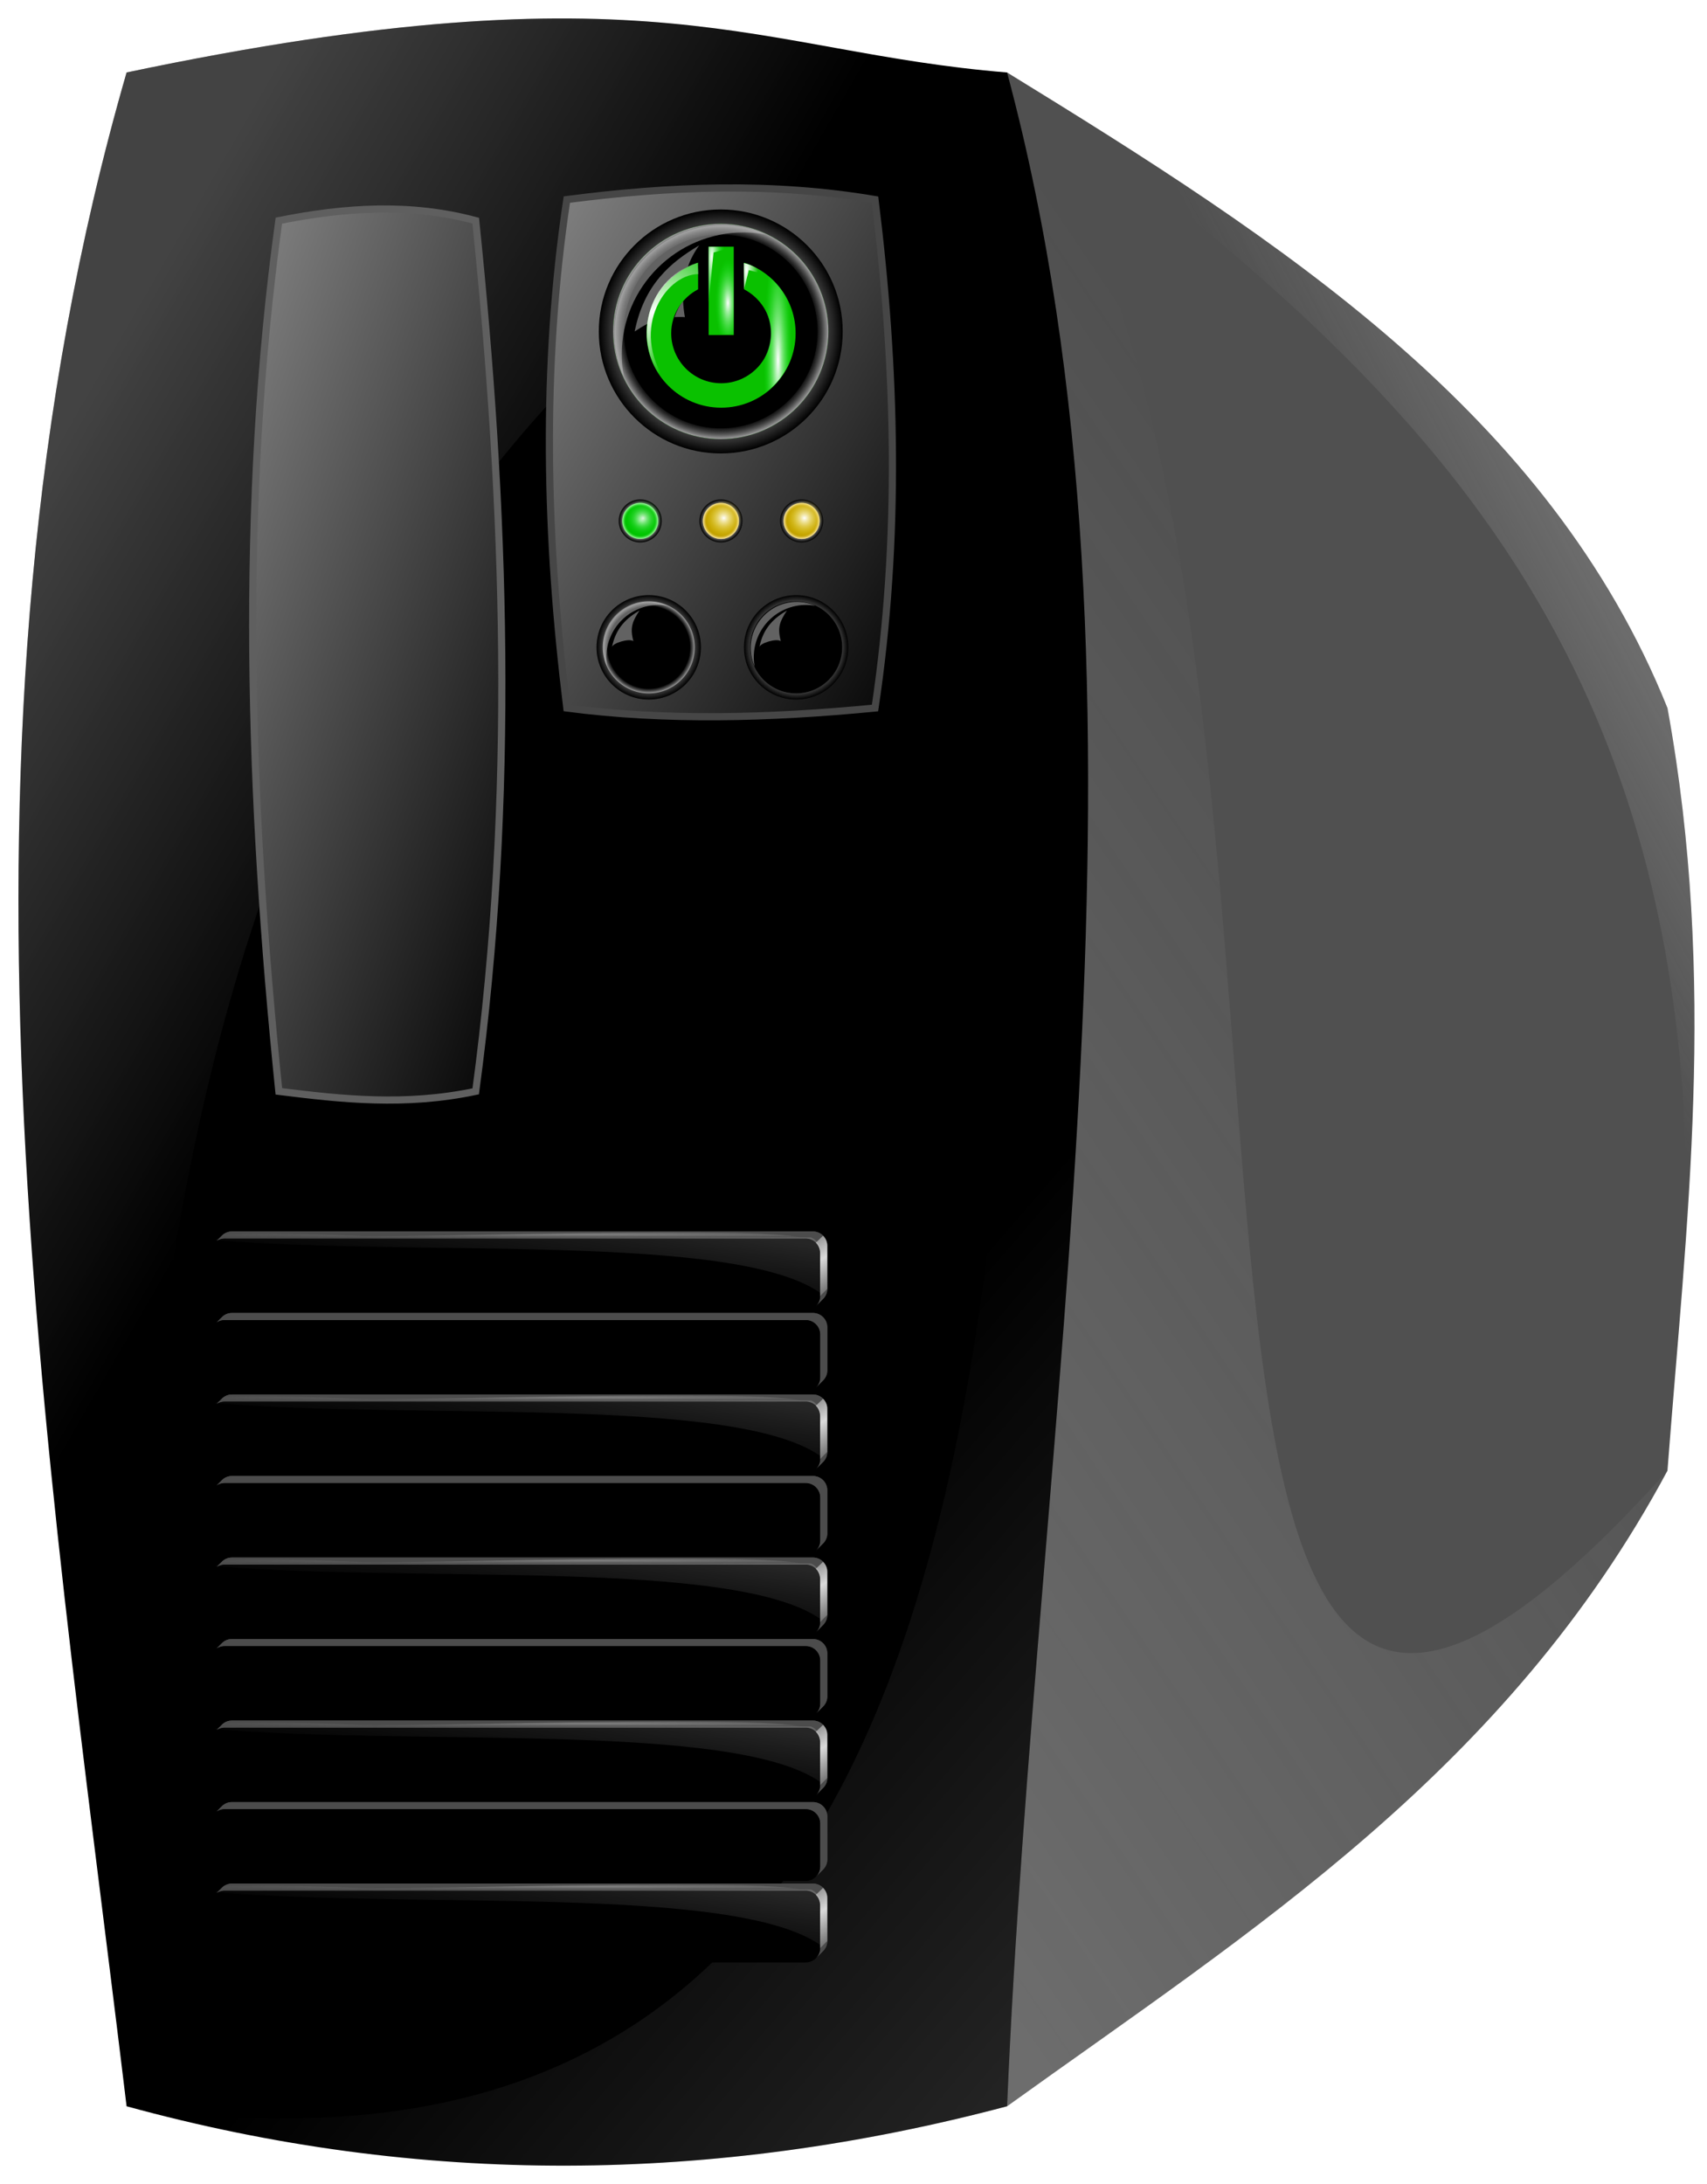 <?xml version="1.0" encoding="UTF-8" standalone="no"?>
<svg viewBox="0 0 237.96 304.397" xmlns="http://www.w3.org/2000/svg" xmlns:xlink="http://www.w3.org/1999/xlink">
<defs>
<filter id="filter4517-8-7">
<feGaussianBlur stdDeviation=".23"/>
</filter>
<filter id="filter5165">
<feGaussianBlur stdDeviation=".727"/>
</filter>
<filter id="filter5157">
<feGaussianBlur stdDeviation="1.064"/>
</filter>
<filter id="filter5169">
<feGaussianBlur stdDeviation="1.072"/>
</filter>
<filter id="filter5161">
<feGaussianBlur stdDeviation=".939"/>
</filter>
<filter id="filter6003"></filter>
<filter height="1.841" id="filter4500-9-5" width="1.012" x="-.006" y="-.42">
<feGaussianBlur stdDeviation=".208"/>
</filter>
<filter height="1.092" id="filter4463-66-2" width="1.333" x="-.166" y="-.046"></filter>
<linearGradient id="linearGradient4435-3-6">
<stop offset="0" stop-color="#fff"/>
<stop offset="1" stop-color="#fff" stop-opacity="0"/>
</linearGradient>
<linearGradient id="linearGradient4486-0-6">
<stop offset="0" stop-color="#fff"/>
<stop offset="1" stop-color="#8c8c8c" stop-opacity="0"/>
</linearGradient>
<linearGradient id="linearGradient5164">
<stop offset="0" stop-color="#eee"/>
<stop offset="1" stop-color="#eee" stop-opacity="0"/>
</linearGradient>
<linearGradient id="linearGradient7697">
<stop offset="0" stop-color="#8c8c8c"/>
<stop offset="1"/>
</linearGradient>
<linearGradient id="linearGradient5988-3">
<stop offset="0" stop-color="#020202" stop-opacity="0"/>
<stop offset=".9" stop-color="#262626" stop-opacity=".498"/>
<stop offset="1" stop-color="#c4c4c4" stop-opacity=".817"/>
</linearGradient>
<linearGradient id="linearGradient6243-2">
<stop offset="0" stop-color="#fff"/>
<stop offset="1" stop-color="#0dee1b" stop-opacity="0"/>
</linearGradient>
<linearGradient gradientUnits="userSpaceOnUse" id="linearGradient9723" x1="297.336" x2="422.04" y1="713.373" y2="629.139">
<stop offset="0" stop-color="#e9e9e9"/>
<stop offset="1" stop-color="#e9e9e9" stop-opacity="0"/>
</linearGradient>
<linearGradient gradientUnits="userSpaceOnUse" id="linearGradient9773" x1="425.807" x2="391.549" y1="557.039" y2="575.175">
<stop offset="0" stop-color="#e0e0e0"/>
<stop offset="1" stop-color="#e0e0e0" stop-opacity="0"/>
</linearGradient>
<linearGradient gradientUnits="userSpaceOnUse" id="linearGradient9725" x1="207.238" x2="268.61" xlink:href="#linearGradient5164" y1="522.84" y2="558.273"/>
<linearGradient gradientUnits="userSpaceOnUse" id="linearGradient9727" x1="253.267" x2="329.982" xlink:href="#linearGradient7697" y1="513.982" y2="558.273"/>
<linearGradient gradientUnits="userSpaceOnUse" id="linearGradient9769" x1="207.238" x2="283.953" xlink:href="#linearGradient7697" y1="540.557" y2="567.132"/>
<linearGradient gradientUnits="userSpaceOnUse" id="linearGradient9771" x1="329.982" x2="268.61" xlink:href="#linearGradient5164" y1="770.872" y2="717.722"/>
<linearGradient gradientUnits="userSpaceOnUse" id="linearGradient9775" spreadMethod="reflect" x1="265.481" x2="268.481" xlink:href="#linearGradient4435-3-6" y1="702.446" y2="707.446"/>
<linearGradient gradientUnits="userSpaceOnUse" id="linearGradient9779" x1="256.415" x2="254.509" xlink:href="#linearGradient4486-0-6" y1="699.284" y2="712.794"/>
<radialGradient cx="-87.5" cy="62.5" gradientUnits="userSpaceOnUse" id="radialGradient9729" r="2.5">
<stop offset="0"/>
<stop offset=".37"/>
<stop offset=".843" stop-color="#a6a6a6"/>
<stop offset=".887" stop-color="#353535"/>
<stop offset="1"/>
</radialGradient>
<radialGradient cx="-87.5" cy="62.5" gradientUnits="userSpaceOnUse" id="radialGradient9743" r="2.5">
<stop offset="0"/>
<stop offset=".516"/>
<stop offset=".76" stop-color="#a6a6a6"/>
<stop offset=".9" stop-color="#353535"/>
<stop offset="1"/>
</radialGradient>
<radialGradient cx="47.5" cy="21.5" gradientUnits="userSpaceOnUse" id="radialGradient9747" r="2.5">
<stop offset="0" stop-color="#00c300" stop-opacity="0"/>
<stop offset=".82" stop-color="#00c300" stop-opacity=".498"/>
<stop offset="1" stop-color="#aeffae"/>
</radialGradient>
<radialGradient cx="-87.5" cy="62.5" gradientUnits="userSpaceOnUse" id="radialGradient9749" r="2.5">
<stop offset="0"/>
<stop offset=".46"/>
<stop offset=".76" stop-color="#a6a6a6"/>
<stop offset=".9" stop-color="#353535"/>
<stop offset="1"/>
</radialGradient>
<radialGradient cx="47.5" cy="21.5" gradientUnits="userSpaceOnUse" id="radialGradient9751" r="2.5">
<stop offset="0" stop-color="#c3b000" stop-opacity="0"/>
<stop offset=".82" stop-color="#c39e00" stop-opacity=".498"/>
<stop offset="1" stop-color="#ffecae"/>
</radialGradient>
<radialGradient cx="47.5" cy="21.5" gradientUnits="userSpaceOnUse" id="radialGradient9753" r="2.5">
<stop offset="0" stop-color="#fff"/>
<stop offset="1" stop-color="#eece0d" stop-opacity="0"/>
</radialGradient>
<radialGradient cx="545.794" cy="542.548" gradientUnits="userSpaceOnUse" id="radialGradient9731" r="15" xlink:href="#linearGradient5988-3"/>
<radialGradient cx="-49.685" cy="95.677" gradientTransform="matrix(1,0,0,3.515,596.479,202.284)" gradientUnits="userSpaceOnUse" id="radialGradient9733" r="1.754" xlink:href="#linearGradient6243-2"/>
<radialGradient cx="-42.685" cy="104.598" gradientTransform="matrix(.193,3.6810743e-7,-3.1289135e-6,1.637,562.014,375.339)" gradientUnits="userSpaceOnUse" id="radialGradient9735" r="10.386" xlink:href="#linearGradient6243-2"/>
<radialGradient cx="-71.29" cy="70.94" gradientTransform="matrix(.999,.035,-.156,4.473,626.827,217.297)" gradientUnits="userSpaceOnUse" id="radialGradient9737" r="1.818" xlink:href="#linearGradient6243-2"/>
<radialGradient cx="-66.436" cy="71.562" gradientTransform="matrix(.999,.037,-.127,3.475,624.851,287.758)" gradientUnits="userSpaceOnUse" id="radialGradient9739" r="1.603" xlink:href="#linearGradient4435-3-6"/>
<radialGradient cx="-79.366" cy="78.384" gradientTransform="matrix(1.531,1.292,-2.187,2.592,829.327,439.202)" gradientUnits="userSpaceOnUse" id="radialGradient9741" r="3.599" xlink:href="#linearGradient4435-3-6"/>
<radialGradient cx="47.5" cy="21.5" gradientUnits="userSpaceOnUse" id="radialGradient9745" r="2.5" xlink:href="#linearGradient6243-2"/>
<radialGradient cx="362.857" cy="549.505" gradientUnits="userSpaceOnUse" id="radialGradient9763" r="15" xlink:href="#linearGradient5988-3"/>
<radialGradient cx="234.92" cy="626.093" gradientTransform="matrix(1.494,0,0,.014,-116.632,690.114)" gradientUnits="userSpaceOnUse" id="radialGradient9777" r="41.016" xlink:href="#linearGradient4486-0-6"/>
</defs>
<g transform="translate(-189.592,-477.307)">
<path d="m329.982,487.407c38.135,23.433 75.535,47.467 92.058,88.583 6.975,38.223 2.619,71.914 0,106.299-22.464,41.861-58.007,64.103-92.058,88.583v-283.465z" fill="#505050"/>
<path d="m329.982,487.407c56.124,78.464 3.356,293.585 92.058,194.882-22.464,41.861-58.007,64.103-92.058,88.583v-283.465z" fill="url(#linearGradient9723)" filter="url(#filter5161)" opacity=".436"/>
<path d="m207.238,487.407c-27.299,94.488-11.376,188.976 0,283.465 40.915,11.213 81.829,10.857 122.744,0 4.03-95.831 23.265-196.731 0-283.465-34.954-2.838-49.453-15.417-122.744,0z"/>
<path d="m207.238,487.407c-27.299,94.488-11.376,188.976 0,283.465-1.082-117.606 8.084-229.57 122.744-283.465-34.954-2.838-49.453-15.417-122.744,0z" fill="url(#linearGradient9725)" filter="url(#filter5169)" opacity=".528"/>
<path d="m311.57,505.124c-14.32-2.437-28.64-1.864-42.96,0-3.546,23.622-2.918,47.244 0,70.866 13.721,1.798 28.163,1.432 42.96,0 3.531-23.622 2.933-47.244 0-70.866z" fill="url(#linearGradient9727)" stroke="#464646"/>
<g transform="translate(-255.727,-19.044)">
<path d="m-85,62.5c0,1.381-1.119,2.5-2.5,2.5s-2.5-1.119-2.5-2.5 1.119-2.5 2.5-2.5 2.5,1.119 2.5,2.5z" fill="url(#radialGradient9729)" transform="matrix(6.8,0,0,6.8,1140.794,117.548)"/>
<path d="m-80,67.5c0,1.381-1.119,2.5-2.5,2.5s-2.5-1.119-2.5-2.5 1.119-2.5 2.5-2.5 2.5,1.119 2.5,2.5z" fill="#0ac100" transform="matrix(6,0,0,6,1040.794,137.548)"/>
<path d="m545.794,527.548c-8.284,0-15,6.716-15,15s6.716,15 15,15 15-6.716 15-15-6.716-15-15-15zm-1.688,3.188h3.5v12.312h-3.5v-12.312zm-1.469,2.219v3.719c-2.215,1.164-3.75,3.452-3.75,6.125 0,3.839 3.13,6.969 6.969,6.969s6.969-3.13 6.969-6.969c0-2.675-1.565-4.961-3.781-6.125v-3.719c4.153,1.356 7.187,5.236 7.188,9.844 0,5.734-4.641,10.375-10.375,10.375s-10.406-4.641-10.406-10.375c1e-005-4.608 3.037-8.487 7.188-9.844z"/>
<path d="m545.794,527.548c-8.284,0-15,6.716-15,15s6.716,15 15,15 15-6.716 15-15-6.716-15-15-15zm0,1.5c7.456,0 13.5,6.044 13.5,13.5s-6.044,13.5-13.5,13.5-13.5-6.044-13.5-13.5 6.044-13.5 13.5-13.5z" fill="url(#radialGradient9731)"/>
<path d="m545.994,527.748c-8.284,0-15,6.716-15,15 0,2.156.462,4.21 1.281,6.062-.18-.991-.281-2.02-.281-3.062 0-9.389 7.611-17 17-17 1.043,0 2.072.101 3.062.281-1.853-.819-3.907-1.281-6.062-1.281z" fill="#ccc" fill-opacity=".479" filter="url(#filter6003)"/>
<path d="m542.794,530.548c-4.059,2.411-7.685,5.472-9,12 .59-.382 1.181-.765 1.844-1.094 .42-3.494 2.586-6.434 5.594-7.969 .383-1.064.902-2.045 1.562-2.938zm-2.25,7.781c-.53.646-.919,1.41-1.188,2.219 .449-.019.915-.035 1.438,0-.137-.777-.217-1.506-.25-2.219z" fill="#ccc" fill-opacity=".479" filter="url(#filter6003)"/>
<path d="m544.094,530.648v12.327h3.507v-12.327h-3.507z" fill="url(#radialGradient9733)" fill-rule="evenodd"/>
<path d="m542.594,532.936c-4.151,1.357-7.168,5.233-7.168,9.841 1e-005,5.734 4.652,10.386 10.386,10.386s10.386-4.652 10.386-10.386c-1e-005-4.608-3.032-8.485-7.185-9.841v3.712c2.216,1.164 3.763,3.455 3.763,6.129 1e-005,3.839-3.125,6.964-6.964,6.964s-6.964-3.125-6.964-6.964c-1e-005-2.673 1.53-4.965 3.746-6.129v-3.712z" fill="url(#radialGradient9735)" fill-rule="evenodd"/>
<path d="m544.094,530.748v7.8l.7-7 2.8-.8h-3.5z" fill="url(#radialGradient9737)" filter="url(#filter6003)"/>
<path d="m549.044,536.645-.037-3.627c1.223.239 2.21.948 3.206,1.641l-2.507-.662-.662,2.649z" fill="url(#radialGradient9739)" filter="url(#filter6003)"/>
<path d="m542.678,534.55-.117-1.573c-7.665,2.35-9.404,12.287-3.758,17.449-6.068-7.646-.941-15.819 3.874-15.876z" fill="url(#radialGradient9741)" filter="url(#filter6003)"/>
</g>
<path d="m-85,62.5c0,1.381-1.119,2.5-2.5,2.5s-2.5-1.119-2.5-2.5 1.119-2.5 2.5-2.5 2.5,1.119 2.5,2.5z" fill="url(#radialGradient9743)" transform="matrix(1.2,0,0,1.2,383.843,474.915)"/>
<path d="m50,21.5c0,1.381-1.119,2.5-2.5,2.5s-2.5-1.119-2.5-2.5 1.119-2.5 2.5-2.5 2.5,1.119 2.5,2.5z" fill="#00c300" transform="translate(231.343,528.415)"/>
<path d="m50,21.5c0,1.381-1.119,2.5-2.5,2.5s-2.5-1.119-2.5-2.5 1.119-2.5 2.5-2.5 2.5,1.119 2.5,2.5z" fill="url(#radialGradient9745)" transform="translate(231.743,528.015)"/>
<path d="m50,21.5c0,1.381-1.119,2.5-2.5,2.5s-2.5-1.119-2.5-2.5 1.119-2.5 2.5-2.5 2.5,1.119 2.5,2.5z" fill="url(#radialGradient9747)" transform="translate(231.343,528.415)"/>
<path d="m-85,62.5c0,1.381-1.119,2.5-2.5,2.5s-2.5-1.119-2.5-2.5 1.119-2.5 2.5-2.5 2.5,1.119 2.5,2.5z" fill="url(#radialGradient9749)" transform="matrix(1.2,0,0,1.2,395.091,474.915)"/>
<path d="m50,21.5c0,1.381-1.119,2.5-2.5,2.5s-2.5-1.119-2.5-2.5 1.119-2.5 2.5-2.5 2.5,1.119 2.5,2.5z" fill="#c3a600" transform="translate(242.591,528.415)"/>
<path d="m50,21.5c0,1.381-1.119,2.5-2.5,2.5s-2.5-1.119-2.5-2.5 1.119-2.5 2.5-2.5 2.5,1.119 2.5,2.5z" fill="url(#radialGradient9751)" transform="translate(242.591,528.415)"/>
<path d="m50,21.5c0,1.381-1.119,2.5-2.5,2.5s-2.5-1.119-2.5-2.5 1.119-2.5 2.5-2.5 2.5,1.119 2.5,2.5z" fill="url(#radialGradient9753)" transform="translate(242.991,528.015)"/>
<path d="m-85,62.5c0,1.381-1.119,2.5-2.5,2.5s-2.5-1.119-2.5-2.5 1.119-2.5 2.5-2.5 2.5,1.119 2.5,2.5z" fill="url(#radialGradient9749)" transform="matrix(1.2,0,0,1.2,406.339,474.915)"/>
<path d="m50,21.5c0,1.381-1.119,2.5-2.5,2.5s-2.5-1.119-2.5-2.5 1.119-2.5 2.5-2.5 2.5,1.119 2.5,2.5z" fill="#c3a600" transform="translate(253.839,528.415)"/>
<path d="m50,21.5c0,1.381-1.119,2.5-2.5,2.5s-2.5-1.119-2.5-2.5 1.119-2.5 2.5-2.5 2.5,1.119 2.5,2.5z" fill="url(#radialGradient9751)" transform="translate(253.839,528.415)"/>
<path d="m50,21.5c0,1.381-1.119,2.5-2.5,2.5s-2.5-1.119-2.5-2.5 1.119-2.5 2.5-2.5 2.5,1.119 2.5,2.5z" fill="url(#radialGradient9753)" transform="translate(254.239,528.015)"/>
<g transform="matrix(.428,0,0,.428,124.725,332.343)">
<path d="m-85,62.5c0,1.381-1.119,2.5-2.5,2.5s-2.5-1.119-2.5-2.5 1.119-2.5 2.5-2.5 2.5,1.119 2.5,2.5z" fill="url(#radialGradient9729)" transform="matrix(6.8,0,0,6.8,957.857,124.505)"/>
<path d="m362.857,534.505c-8.284,0-15,6.716-15,15s6.716,15 15,15 15-6.716 15-15-6.716-15-15-15z"/>
<path d="m362.857,534.505c-8.284,0-15,6.716-15,15s6.716,15 15,15 15-6.716 15-15-6.716-15-15-15zm0,1.5c7.456,0 13.5,6.044 13.5,13.5s-6.044,13.5-13.5,13.5-13.5-6.044-13.5-13.5 6.044-13.5 13.5-13.5z" fill="url(#radialGradient9763)"/>
<path d="m363.057,534.705c-8.284,0-15,6.716-15,15 0,2.156.462,4.21 1.281,6.062-.18-.991-.281-2.02-.281-3.062 0-9.389 7.611-17 17-17 1.043,0 2.072.101 3.062.281-1.853-.819-3.907-1.281-6.062-1.281z" fill="#ccc" fill-opacity=".479" filter="url(#filter6003)"/>
<path d="m359.857,537.505c-4.059,2.411-7.685,5.472-9,12 .116-1.382 5.689-3.04 7-2-1.181-4.458-.341-6.408 2-10z" fill="#ccc" fill-opacity=".479" filter="url(#filter6003)"/>
</g>
<g transform="matrix(.428,0,0,.428,145.276,332.343)">
<path d="m-85,62.5c0,1.381-1.119,2.5-2.5,2.5s-2.5-1.119-2.5-2.5 1.119-2.5 2.5-2.5 2.5,1.119 2.5,2.5z" fill="url(#radialGradient9729)" transform="matrix(6.8,0,0,6.8,957.857,124.505)"/>
<path d="m362.857,534.505c-8.284,0-15,6.716-15,15s6.716,15 15,15 15-6.716 15-15-6.716-15-15-15z"/>
<path d="m362.857,534.505c-8.284,0-15,6.716-15,15s6.716,15 15,15 15-6.716 15-15-6.716-15-15-15zm0,1.5c7.456,0 13.5,6.044 13.5,13.5s-6.044,13.5-13.5,13.5-13.5-6.044-13.5-13.5 6.044-13.5 13.5-13.5z" fill="url(#radialGradient9763)"/>
<path d="m363.057,534.705c-8.284,0-15,6.716-15,15 0,2.156.462,4.21 1.281,6.062-.18-.991-.281-2.02-.281-3.062 0-9.389 7.611-17 17-17 1.043,0 2.072.101 3.062.281-1.853-.819-3.907-1.281-6.062-1.281z" fill="#ccc" fill-opacity=".479" filter="url(#filter6003)"/>
<path d="m359.857,537.505c-4.059,2.411-7.685,5.472-9,12 .116-1.382 5.689-3.04 7-2-1.181-4.458-.341-6.408 2-10z" fill="#ccc" fill-opacity=".479" filter="url(#filter6003)"/>
</g>
<path d="m228.465,508.059c9.147-1.837 18.295-2.461 27.442,0 4.125,39.993 5.544,80.287 0,121.355-9.839,2.074-18.661,1.098-27.442,0-4.19-40.917-5.488-81.513 0-121.355z" fill="url(#linearGradient9769)" stroke="#5f5f5f"/>
<path d="m207.238,770.872c40.915,11.213 81.829,10.857 122.744,0 4.03-95.831 23.265-196.731 0-283.465 6.826,179.092-1.707,301.111-122.744,283.465z" fill="url(#linearGradient9771)" filter="url(#filter5157)" opacity=".388"/>
<path d="m329.982,487.407c38.135,23.433 75.535,47.467 92.058,88.583 6.975,38.223 2.619,71.914 0,106.299 15.442-115.347-39.57-153.736-92.058-194.882z" fill="url(#linearGradient9773)" filter="url(#filter5165)" opacity=".532"/>
<g transform="translate(38.437,-49.512)">
<path d="m183.481,698.459c-.545,0-1.015.211-1.375.562l-.75.75c.319-.215.71-.312 1.125-.312h81c1.108,0 2,.892 2,2v6c0,.554-.232,1.045-.594,1.406 .324-.322.642-.65.969-.969 .38-.364.625-.867.625-1.438v-6c0-1.108-.892-2-2-2h-81z" fill="#4c4c4c"/>
<path d="m183.481,698.459c-.545,0-1.015.211-1.375.562l-.75.75c.319-.215.71-.312 1.125-.312h81c1.108,0 2,.892 2,2v6c0,.554-.232,1.045-.594,1.406 .324-.322.642-.65.969-.969 .38-.364.625-.867.625-1.438v-6c0-1.108-.892-2-2-2h-81z" fill="#4c4c4c"/>
<path d="m182.481,699.446h81a2,2 0 0,1 2,2v6a2,2 0 0,1 -2,2h-81a2,2 0 0,1 -2-2v-6a2,2 0 0,1 2-2"/>
<path d="m265.887,699.052-1,.969c.361.361.594.883.594,1.438v6l1-1v-6c0-.554-.232-1.045-.594-1.406z" fill="url(#linearGradient9775)" filter="url(#filter4463-66-2)" opacity=".89"/>
<path d="m245.106,698.584c-16.41.004-38.476.672-43.5.5-9.624-.4-15.769-.439-19.312-.219-.064.049-.129.099-.188.156l-.75.75c.319-.215.71-.312 1.125-.312h80.906c-1.611-.669-9.039-.877-18.281-.875z" fill="url(#radialGradient9777)" filter="url(#filter4500-9-5)" opacity=".548"/>
<path d="m264.2,699.284-82.688.125c-.136.076-.261.146-.375.25 28.428,2.332 72.315-1.037 84.344,7.344v-5.844c0-.855-.529-1.588-1.281-1.875z" fill="url(#linearGradient9779)" filter="url(#filter4517-8-7)" opacity=".384"/>
</g>
<g transform="translate(38.437,-38.151)">
<path d="m183.481,698.459c-.545,0-1.015.211-1.375.562l-.75.75c.319-.215.71-.312 1.125-.312h81c1.108,0 2,.892 2,2v6c0,.554-.232,1.045-.594,1.406 .324-.322.642-.65.969-.969 .38-.364.625-.867.625-1.438v-6c0-1.108-.892-2-2-2h-81z" fill="#4c4c4c"/>
<path d="m183.481,698.459c-.545,0-1.015.211-1.375.562l-.75.75c.319-.215.71-.312 1.125-.312h81c1.108,0 2,.892 2,2v6c0,.554-.232,1.045-.594,1.406 .324-.322.642-.65.969-.969 .38-.364.625-.867.625-1.438v-6c0-1.108-.892-2-2-2h-81z" fill="#4c4c4c"/>
<path d="m182.481,699.446h81a2,2 0 0,1 2,2v6a2,2 0 0,1 -2,2h-81a2,2 0 0,1 -2-2v-6a2,2 0 0,1 2-2"/>
<path d="m265.887,699.052-1,.969c.361.361.594.883.594,1.438v6l1-1v-6c0-.554-.232-1.045-.594-1.406z" fill="url(#linearGradient9775)" filter="url(#filter4463-66-2)" opacity=".89"/>
<path d="m245.106,698.584c-16.41.004-38.476.672-43.5.5-9.624-.4-15.769-.439-19.312-.219-.064.049-.129.099-.188.156l-.75.75c.319-.215.71-.312 1.125-.312h80.906c-1.611-.669-9.039-.877-18.281-.875z" fill="url(#radialGradient9777)" filter="url(#filter4500-9-5)" opacity=".548"/>
<path d="m264.2,699.284-82.688.125c-.136.076-.261.146-.375.25 28.428,2.332 72.315-1.037 84.344,7.344v-5.844c0-.855-.529-1.588-1.281-1.875z" fill="url(#linearGradient9779)" filter="url(#filter4517-8-7)" opacity=".384"/>
</g>
<g transform="translate(38.437,-26.789)">
<path d="m183.481,698.459c-.545,0-1.015.211-1.375.562l-.75.75c.319-.215.71-.312 1.125-.312h81c1.108,0 2,.892 2,2v6c0,.554-.232,1.045-.594,1.406 .324-.322.642-.65.969-.969 .38-.364.625-.867.625-1.438v-6c0-1.108-.892-2-2-2h-81z" fill="#4c4c4c"/>
<path d="m183.481,698.459c-.545,0-1.015.211-1.375.562l-.75.75c.319-.215.71-.312 1.125-.312h81c1.108,0 2,.892 2,2v6c0,.554-.232,1.045-.594,1.406 .324-.322.642-.65.969-.969 .38-.364.625-.867.625-1.438v-6c0-1.108-.892-2-2-2h-81z" fill="#4c4c4c"/>
<path d="m182.481,699.446h81a2,2 0 0,1 2,2v6a2,2 0 0,1 -2,2h-81a2,2 0 0,1 -2-2v-6a2,2 0 0,1 2-2"/>
<path d="m265.887,699.052-1,.969c.361.361.594.883.594,1.438v6l1-1v-6c0-.554-.232-1.045-.594-1.406z" fill="url(#linearGradient9775)" filter="url(#filter4463-66-2)" opacity=".89"/>
<path d="m245.106,698.584c-16.41.004-38.476.672-43.5.5-9.624-.4-15.769-.439-19.312-.219-.064.049-.129.099-.188.156l-.75.75c.319-.215.71-.312 1.125-.312h80.906c-1.611-.669-9.039-.877-18.281-.875z" fill="url(#radialGradient9777)" filter="url(#filter4500-9-5)" opacity=".548"/>
<path d="m264.2,699.284-82.688.125c-.136.076-.261.146-.375.25 28.428,2.332 72.315-1.037 84.344,7.344v-5.844c0-.855-.529-1.588-1.281-1.875z" fill="url(#linearGradient9779)" filter="url(#filter4517-8-7)" opacity=".384"/>
</g>
<g transform="translate(38.437,-15.428)">
<path d="m183.481,698.459c-.545,0-1.015.211-1.375.562l-.75.75c.319-.215.71-.312 1.125-.312h81c1.108,0 2,.892 2,2v6c0,.554-.232,1.045-.594,1.406 .324-.322.642-.65.969-.969 .38-.364.625-.867.625-1.438v-6c0-1.108-.892-2-2-2h-81z" fill="#4c4c4c"/>
<path d="m183.481,698.459c-.545,0-1.015.211-1.375.562l-.75.75c.319-.215.71-.312 1.125-.312h81c1.108,0 2,.892 2,2v6c0,.554-.232,1.045-.594,1.406 .324-.322.642-.65.969-.969 .38-.364.625-.867.625-1.438v-6c0-1.108-.892-2-2-2h-81z" fill="#4c4c4c"/>
<path d="m182.481,699.446h81a2,2 0 0,1 2,2v6a2,2 0 0,1 -2,2h-81a2,2 0 0,1 -2-2v-6a2,2 0 0,1 2-2"/>
<path d="m265.887,699.052-1,.969c.361.361.594.883.594,1.438v6l1-1v-6c0-.554-.232-1.045-.594-1.406z" fill="url(#linearGradient9775)" filter="url(#filter4463-66-2)" opacity=".89"/>
<path d="m245.106,698.584c-16.41.004-38.476.672-43.5.5-9.624-.4-15.769-.439-19.312-.219-.064.049-.129.099-.188.156l-.75.75c.319-.215.71-.312 1.125-.312h80.906c-1.611-.669-9.039-.877-18.281-.875z" fill="url(#radialGradient9777)" filter="url(#filter4500-9-5)" opacity=".548"/>
<path d="m264.2,699.284-82.688.125c-.136.076-.261.146-.375.25 28.428,2.332 72.315-1.037 84.344,7.344v-5.844c0-.855-.529-1.588-1.281-1.875z" fill="url(#linearGradient9779)" filter="url(#filter4517-8-7)" opacity=".384"/>
</g>
<g transform="translate(38.437,-4.066)">
<path d="m183.481,698.459c-.545,0-1.015.211-1.375.562l-.75.75c.319-.215.71-.312 1.125-.312h81c1.108,0 2,.892 2,2v6c0,.554-.232,1.045-.594,1.406 .324-.322.642-.65.969-.969 .38-.364.625-.867.625-1.438v-6c0-1.108-.892-2-2-2h-81z" fill="#4c4c4c"/>
<path d="m183.481,698.459c-.545,0-1.015.211-1.375.562l-.75.75c.319-.215.71-.312 1.125-.312h81c1.108,0 2,.892 2,2v6c0,.554-.232,1.045-.594,1.406 .324-.322.642-.65.969-.969 .38-.364.625-.867.625-1.438v-6c0-1.108-.892-2-2-2h-81z" fill="#4c4c4c"/>
<path d="m182.481,699.446h81a2,2 0 0,1 2,2v6a2,2 0 0,1 -2,2h-81a2,2 0 0,1 -2-2v-6a2,2 0 0,1 2-2"/>
<path d="m265.887,699.052-1,.969c.361.361.594.883.594,1.438v6l1-1v-6c0-.554-.232-1.045-.594-1.406z" fill="url(#linearGradient9775)" filter="url(#filter4463-66-2)" opacity=".89"/>
<path d="m245.106,698.584c-16.41.004-38.476.672-43.5.5-9.624-.4-15.769-.439-19.312-.219-.064.049-.129.099-.188.156l-.75.75c.319-.215.71-.312 1.125-.312h80.906c-1.611-.669-9.039-.877-18.281-.875z" fill="url(#radialGradient9777)" filter="url(#filter4500-9-5)" opacity=".548"/>
<path d="m264.2,699.284-82.688.125c-.136.076-.261.146-.375.25 28.428,2.332 72.315-1.037 84.344,7.344v-5.844c0-.855-.529-1.588-1.281-1.875z" fill="url(#linearGradient9779)" filter="url(#filter4517-8-7)" opacity=".384"/>
</g>
<g transform="translate(38.437,7.295)">
<path d="m183.481,698.459c-.545,0-1.015.211-1.375.562l-.75.75c.319-.215.71-.312 1.125-.312h81c1.108,0 2,.892 2,2v6c0,.554-.232,1.045-.594,1.406 .324-.322.642-.65.969-.969 .38-.364.625-.867.625-1.438v-6c0-1.108-.892-2-2-2h-81z" fill="#4c4c4c"/>
<path d="m183.481,698.459c-.545,0-1.015.211-1.375.562l-.75.75c.319-.215.71-.312 1.125-.312h81c1.108,0 2,.892 2,2v6c0,.554-.232,1.045-.594,1.406 .324-.322.642-.65.969-.969 .38-.364.625-.867.625-1.438v-6c0-1.108-.892-2-2-2h-81z" fill="#4c4c4c"/>
<path d="m182.481,699.446h81a2,2 0 0,1 2,2v6a2,2 0 0,1 -2,2h-81a2,2 0 0,1 -2-2v-6a2,2 0 0,1 2-2"/>
<path d="m265.887,699.052-1,.969c.361.361.594.883.594,1.438v6l1-1v-6c0-.554-.232-1.045-.594-1.406z" fill="url(#linearGradient9775)" filter="url(#filter4463-66-2)" opacity=".89"/>
<path d="m245.106,698.584c-16.41.004-38.476.672-43.5.5-9.624-.4-15.769-.439-19.312-.219-.064.049-.129.099-.188.156l-.75.75c.319-.215.71-.312 1.125-.312h80.906c-1.611-.669-9.039-.877-18.281-.875z" fill="url(#radialGradient9777)" filter="url(#filter4500-9-5)" opacity=".548"/>
<path d="m264.2,699.284-82.688.125c-.136.076-.261.146-.375.25 28.428,2.332 72.315-1.037 84.344,7.344v-5.844c0-.855-.529-1.588-1.281-1.875z" fill="url(#linearGradient9779)" filter="url(#filter4517-8-7)" opacity=".384"/>
</g>
<g transform="translate(38.437,18.657)">
<path d="m183.481,698.459c-.545,0-1.015.211-1.375.562l-.75.75c.319-.215.71-.312 1.125-.312h81c1.108,0 2,.892 2,2v6c0,.554-.232,1.045-.594,1.406 .324-.322.642-.65.969-.969 .38-.364.625-.867.625-1.438v-6c0-1.108-.892-2-2-2h-81z" fill="#4c4c4c"/>
<path d="m183.481,698.459c-.545,0-1.015.211-1.375.562l-.75.75c.319-.215.71-.312 1.125-.312h81c1.108,0 2,.892 2,2v6c0,.554-.232,1.045-.594,1.406 .324-.322.642-.65.969-.969 .38-.364.625-.867.625-1.438v-6c0-1.108-.892-2-2-2h-81z" fill="#4c4c4c"/>
<path d="m182.481,699.446h81a2,2 0 0,1 2,2v6a2,2 0 0,1 -2,2h-81a2,2 0 0,1 -2-2v-6a2,2 0 0,1 2-2"/>
<path d="m265.887,699.052-1,.969c.361.361.594.883.594,1.438v6l1-1v-6c0-.554-.232-1.045-.594-1.406z" fill="url(#linearGradient9775)" filter="url(#filter4463-66-2)" opacity=".89"/>
<path d="m245.106,698.584c-16.41.004-38.476.672-43.5.5-9.624-.4-15.769-.439-19.312-.219-.064.049-.129.099-.188.156l-.75.75c.319-.215.71-.312 1.125-.312h80.906c-1.611-.669-9.039-.877-18.281-.875z" fill="url(#radialGradient9777)" filter="url(#filter4500-9-5)" opacity=".548"/>
<path d="m264.2,699.284-82.688.125c-.136.076-.261.146-.375.25 28.428,2.332 72.315-1.037 84.344,7.344v-5.844c0-.855-.529-1.588-1.281-1.875z" fill="url(#linearGradient9779)" filter="url(#filter4517-8-7)" opacity=".384"/>
</g>
<g transform="translate(38.437,30.018)">
<path d="m183.481,698.459c-.545,0-1.015.211-1.375.562l-.75.75c.319-.215.71-.312 1.125-.312h81c1.108,0 2,.892 2,2v6c0,.554-.232,1.045-.594,1.406 .324-.322.642-.65.969-.969 .38-.364.625-.867.625-1.438v-6c0-1.108-.892-2-2-2h-81z" fill="#4c4c4c"/>
<path d="m183.481,698.459c-.545,0-1.015.211-1.375.562l-.75.75c.319-.215.71-.312 1.125-.312h81c1.108,0 2,.892 2,2v6c0,.554-.232,1.045-.594,1.406 .324-.322.642-.65.969-.969 .38-.364.625-.867.625-1.438v-6c0-1.108-.892-2-2-2h-81z" fill="#4c4c4c"/>
<path d="m182.481,699.446h81a2,2 0 0,1 2,2v6a2,2 0 0,1 -2,2h-81a2,2 0 0,1 -2-2v-6a2,2 0 0,1 2-2"/>
<path d="m265.887,699.052-1,.969c.361.361.594.883.594,1.438v6l1-1v-6c0-.554-.232-1.045-.594-1.406z" fill="url(#linearGradient9775)" filter="url(#filter4463-66-2)" opacity=".89"/>
<path d="m245.106,698.584c-16.41.004-38.476.672-43.5.5-9.624-.4-15.769-.439-19.312-.219-.064.049-.129.099-.188.156l-.75.75c.319-.215.71-.312 1.125-.312h80.906c-1.611-.669-9.039-.877-18.281-.875z" fill="url(#radialGradient9777)" filter="url(#filter4500-9-5)" opacity=".548"/>
<path d="m264.2,699.284-82.688.125c-.136.076-.261.146-.375.25 28.428,2.332 72.315-1.037 84.344,7.344v-5.844c0-.855-.529-1.588-1.281-1.875z" fill="url(#linearGradient9779)" filter="url(#filter4517-8-7)" opacity=".384"/>
</g>
<g transform="translate(38.437,41.38)">
<path d="m183.481,698.459c-.545,0-1.015.211-1.375.562l-.75.75c.319-.215.71-.312 1.125-.312h81c1.108,0 2,.892 2,2v6c0,.554-.232,1.045-.594,1.406 .324-.322.642-.65.969-.969 .38-.364.625-.867.625-1.438v-6c0-1.108-.892-2-2-2h-81z" fill="#4c4c4c"/>
<path d="m183.481,698.459c-.545,0-1.015.211-1.375.562l-.75.75c.319-.215.71-.312 1.125-.312h81c1.108,0 2,.892 2,2v6c0,.554-.232,1.045-.594,1.406 .324-.322.642-.65.969-.969 .38-.364.625-.867.625-1.438v-6c0-1.108-.892-2-2-2h-81z" fill="#4c4c4c"/>
<path d="m182.481,699.446h81a2,2 0 0,1 2,2v6a2,2 0 0,1 -2,2h-81a2,2 0 0,1 -2-2v-6a2,2 0 0,1 2-2"/>
<path d="m265.887,699.052-1,.969c.361.361.594.883.594,1.438v6l1-1v-6c0-.554-.232-1.045-.594-1.406z" fill="url(#linearGradient9775)" filter="url(#filter4463-66-2)" opacity=".89"/>
<path d="m245.106,698.584c-16.41.004-38.476.672-43.5.5-9.624-.4-15.769-.439-19.312-.219-.064.049-.129.099-.188.156l-.75.75c.319-.215.71-.312 1.125-.312h80.906c-1.611-.669-9.039-.877-18.281-.875z" fill="url(#radialGradient9777)" filter="url(#filter4500-9-5)" opacity=".548"/>
<path d="m264.2,699.284-82.688.125c-.136.076-.261.146-.375.25 28.428,2.332 72.315-1.037 84.344,7.344v-5.844c0-.855-.529-1.588-1.281-1.875z" fill="url(#linearGradient9779)" filter="url(#filter4517-8-7)" opacity=".384"/>
</g>
</g>
</svg>
